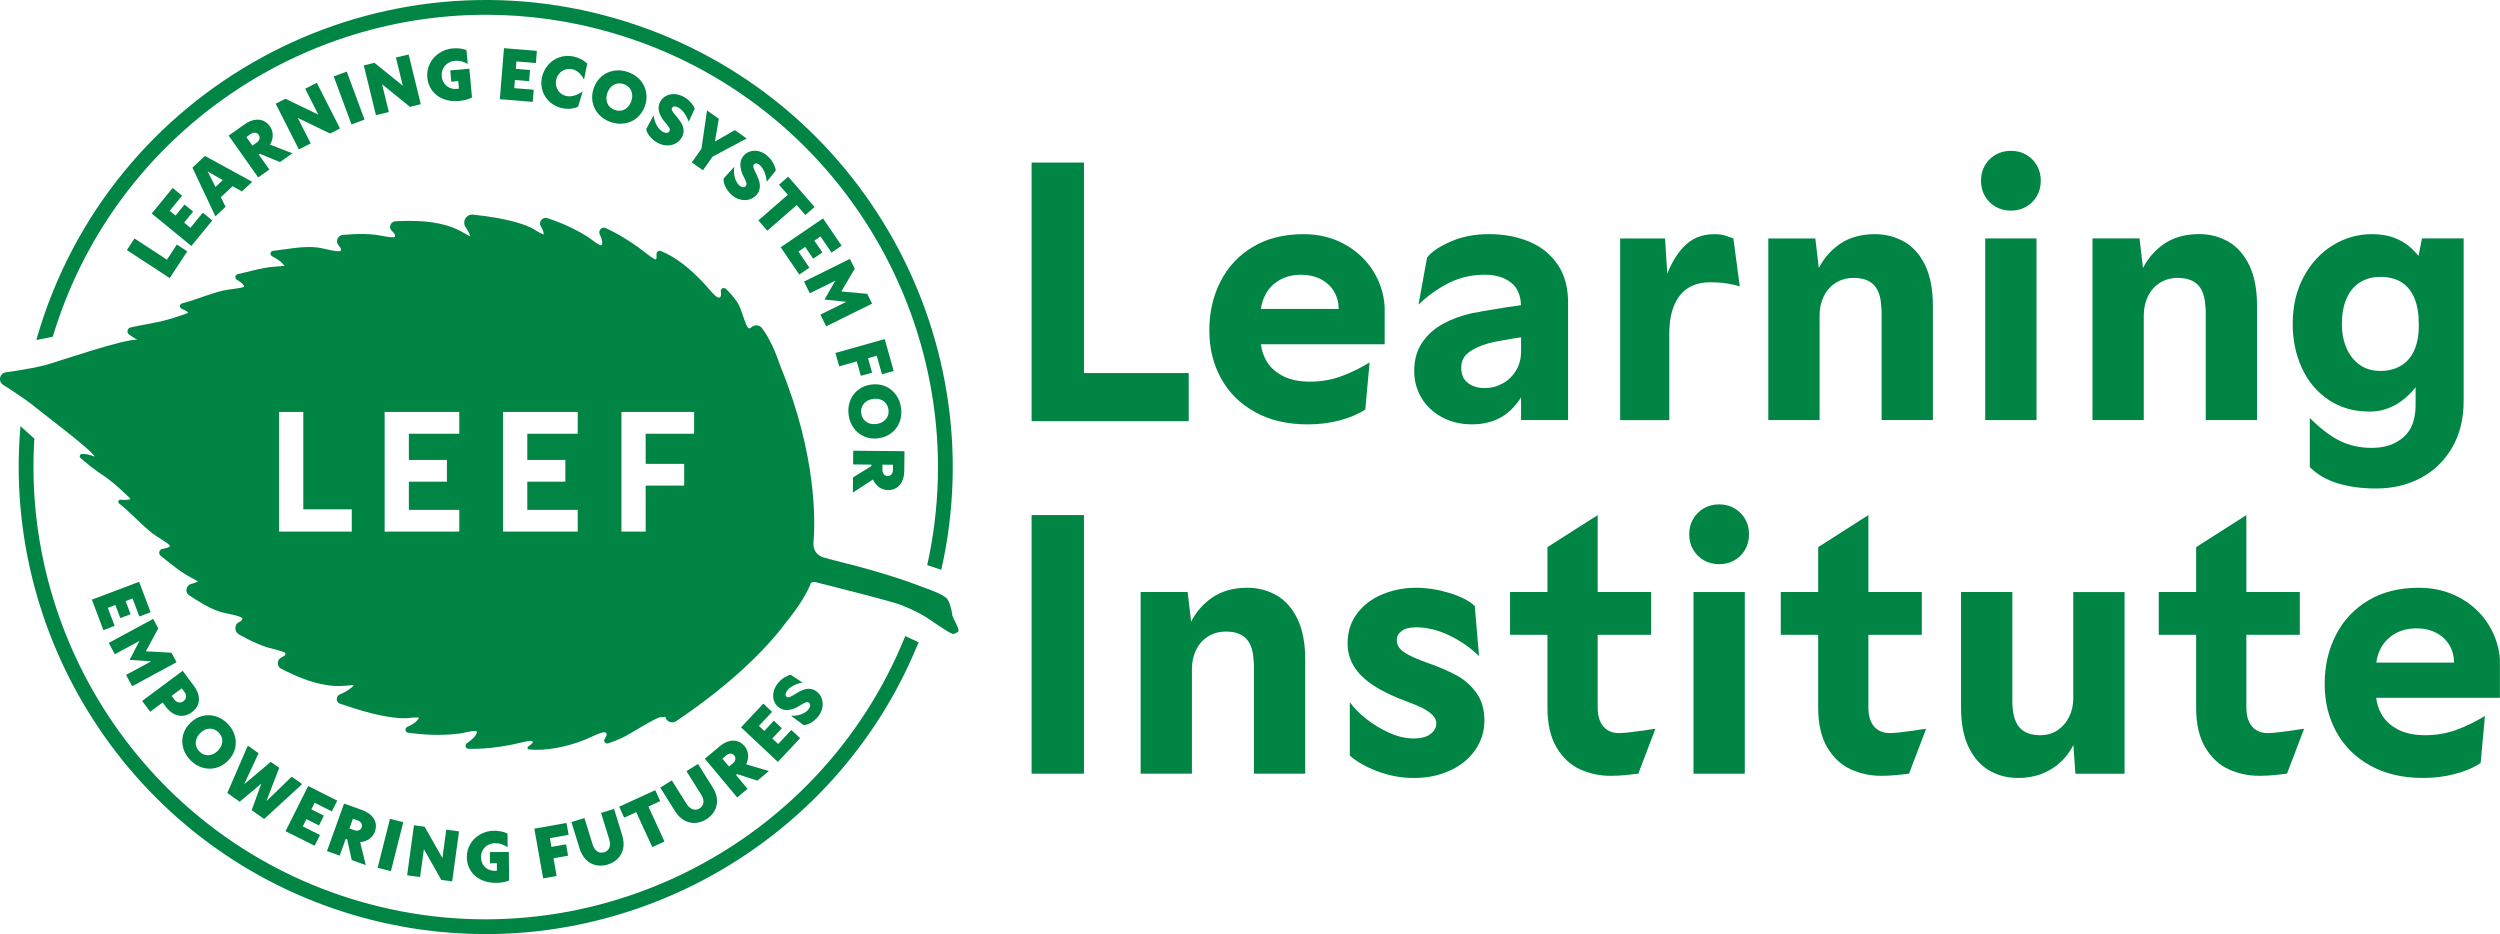 <?xml version="1.0" encoding="UTF-8"?>
<svg id="Layer_1" xmlns="http://www.w3.org/2000/svg" version="1.1" viewBox="0 0 749.59 280.08">
  <!-- Generator: Adobe Illustrator 29.0.1, SVG Export Plug-In . SVG Version: 2.1.0 Build 192)  -->
  <defs>
    <style>
      .st0 {
        fill: #018544;
      }
    </style>
  </defs>
  <polygon class="st0" points="356.42 111.86 325.01 111.86 325.01 48.74 309.31 48.74 309.31 126.28 356.42 126.28 356.42 111.86"/>
  <path class="st0" d="M410.68,108.66c-2.92,1.78-5.82,3.19-8.7,4.22-2.88,1.03-5.96,1.55-9.24,1.55s-6.13-.6-8.33-1.81c-2.21-1.21-3.83-2.78-4.86-4.7-.82-1.52-1.3-3.09-1.47-4.7h37.09v-11.22c-.22-3.84-1.37-7.44-3.47-10.79-2.1-3.34-4.97-6.01-8.6-8.01-3.63-1.99-7.73-2.99-12.29-2.99-5.84,0-10.88,1.26-15.12,3.79-4.24,2.53-7.48,5.98-9.72,10.36-2.25,4.38-3.37,9.28-3.37,14.69s1.17,10.15,3.52,14.42c2.35,4.27,5.75,7.64,10.2,10.09,4.45,2.46,9.7,3.69,15.75,3.69,3.42,0,6.66-.41,9.72-1.23,3.06-.82,5.59-1.91,7.58-3.26l1.28-14.1ZM383.65,83.98c1.85-1.07,4.02-1.6,6.52-1.6,2.2,0,4.17.44,5.87,1.34,1.71.89,3.02,2.11,3.95,3.68.93,1.57,1.39,3.31,1.39,5.23h-23.3c.18-1.53.63-2.97,1.35-4.32.96-1.82,2.37-3.26,4.22-4.33"/>
  <path class="st0" d="M456.07,119.12v6.84h14.1v-35.25c0-4.55-1.05-8.37-3.15-11.43-2.1-3.06-4.95-5.34-8.55-6.84-3.6-1.49-7.6-2.24-12.01-2.24s-8.23.76-11.64,2.29c-3.42,1.53-5.73,3.12-6.94,4.75l-2.57,14.1c2.92-2.78,6-4.96,9.24-6.57,3.24-1.6,6.78-2.4,10.63-2.4,3.2,0,5.82.78,7.85,2.35,1.92,1.48,2.91,3.76,3.01,6.79-2.64.33-6.35.91-11.28,1.76-.64.14-1.25.27-1.82.37-.57.11-1.1.2-1.6.26-3.2.72-6.11,1.78-8.71,3.21-2.6,1.42-4.68,3.31-6.25,5.66-1.57,2.35-2.35,5.16-2.35,8.44,0,2.99.73,5.7,2.19,8.12,1.46,2.42,3.51,4.34,6.14,5.76,2.63,1.42,5.62,2.14,8.97,2.14,3.56,0,6.6-.79,9.13-2.35,2.26-1.4,4.11-3.34,5.61-5.77M450.57,114.96c-1.67.93-3.47,1.39-5.39,1.39-2.07,0-3.76-.51-5.08-1.55-1.32-1.03-1.97-2.54-1.97-4.54s.75-3.45,2.24-4.59c1.49-1.14,3.52-2.06,6.09-2.78,1.07-.28,2.28-.53,3.63-.75,1.35-.21,2.78-.46,4.27-.75.64-.07,1.12-.14,1.44-.21.07-.02.18-.03.27-.05v4.32c0,2.07-.5,3.93-1.5,5.61s-2.33,2.98-4,3.9"/>
  <path class="st0" d="M516.31,84.79c1.14.11,2.32.3,3.53.59.64.14,1.24.32,1.81.53l-1.92-14.42c-.28-.14-.61-.25-.96-.32-.85-.36-1.62-.61-2.29-.75-.68-.14-1.51-.21-2.51-.21-3.85,0-7,1.37-9.45,4.11-1.89,2.1-3.42,4.69-4.61,7.74l-.67-10.57h-13.46v54.48h14.74v-25.96c0-3.48.51-6.39,1.55-8.7,1.03-2.31,2.46-4,4.27-5.07,1.82-1.07,3.93-1.6,6.35-1.6,1.28,0,2.49.05,3.63.16"/>
  <path class="st0" d="M570.89,72.45c-2.64-1.49-5.52-2.24-8.65-2.24-4.27,0-7.85,1.01-10.73,3.04-2.65,1.87-4.69,4.25-6.17,7.11l-1.04-8.87h-14.1v54.47h15.38v-31.41c0-2.06.41-3.95,1.23-5.66.82-1.71,2.01-3.06,3.58-4.06,1.56-1,3.38-1.5,5.45-1.5,2.63,0,4.63.69,5.98,2.08,1.35,1.39,2.1,3.54,2.24,6.46.07.36.11.93.11,1.71v32.36h15.38v-34.29c0-4.91-.79-8.97-2.35-12.18-1.57-3.2-3.67-5.55-6.3-7.05"/>
  <path class="st0" d="M598.34,61.98c1.35.79,2.88,1.17,4.6,1.17s3.24-.39,4.59-1.17c1.35-.78,2.42-1.85,3.2-3.2.78-1.35,1.17-2.88,1.17-4.6s-.39-3.24-1.17-4.59c-.79-1.35-1.85-2.42-3.2-3.2-1.35-.78-2.88-1.17-4.59-1.17s-3.24.39-4.6,1.17c-1.35.79-2.42,1.85-3.2,3.2-.79,1.35-1.17,2.88-1.17,4.59s.39,3.24,1.17,4.6c.79,1.35,1.85,2.42,3.2,3.2"/>
  <rect class="st0" x="595.24" y="71.49" width="15.38" height="54.47"/>
  <path class="st0" d="M653.03,83.34c2.63,0,4.63.69,5.98,2.08,1.35,1.39,2.1,3.54,2.24,6.46.07.36.11.93.11,1.71v32.36h15.38v-34.29c0-4.91-.79-8.97-2.35-12.18-1.57-3.2-3.67-5.56-6.3-7.05-2.64-1.49-5.52-2.24-8.65-2.24-4.27,0-7.85,1.01-10.73,3.04-2.65,1.87-4.69,4.25-6.17,7.11l-1.04-8.87h-14.1v54.48h15.38v-31.41c0-2.06.41-3.95,1.23-5.66.82-1.71,2.01-3.06,3.58-4.06,1.57-1,3.38-1.5,5.45-1.5"/>
  <path class="st0" d="M720.64,131.09c-2.42,2.14-5.59,3.2-9.5,3.2-3.49,0-6.66-.69-9.5-2.08-2.85-1.38-5.88-3.68-9.08-6.89v14.74c2.21,2.2,5,3.83,8.38,4.86,3.38,1.03,7.21,1.55,11.48,1.55,4.98,0,9.45-1.05,13.4-3.15,3.95-2.1,7.08-5.12,9.4-9.08,2.31-3.95,3.47-8.63,3.47-14.04v-48.71h-12.5l-1.02,5.24c-.79-.91-1.55-1.73-2.29-2.41-1.35-1.25-2.99-2.25-4.91-2.99-1.92-.75-4.2-1.12-6.83-1.12-4.13,0-8.01,1.1-11.64,3.31-3.63,2.21-6.55,5.36-8.76,9.46-2.21,4.09-3.31,8.81-3.31,14.15,0,4.77.91,9.15,2.72,13.14,1.82,3.99,4.47,7.18,7.96,9.56,3.49,2.39,7.62,3.58,12.39,3.58,3.42,0,6.57-1.03,9.45-3.1,1.69-1.21,3.11-2.62,4.33-4.2v5.38c0,4.27-1.21,7.48-3.63,9.61M719.85,109.67c-1.75,1.03-3.79,1.55-6.14,1.55s-4.38-.59-6.09-1.76c-1.71-1.17-3.05-2.83-4-4.97-.96-2.14-1.44-4.59-1.44-7.37,0-2.92.46-5.45,1.39-7.58.93-2.14,2.26-3.76,4-4.86,1.75-1.1,3.79-1.66,6.14-1.66,2.56,0,4.7.55,6.41,1.66,1.71,1.1,2.99,2.71,3.84,4.81.86,2.1,1.28,4.65,1.28,7.64v.64c0,2.85-.47,5.29-1.39,7.32-.93,2.03-2.26,3.56-4,4.59"/>
  <rect class="st0" x="309.31" y="154.44" width="15.7" height="77.54"/>
  <path class="st0" d="M382.69,178.47c-2.64-1.5-5.52-2.24-8.65-2.24-4.27,0-7.85,1.02-10.73,3.04-2.65,1.87-4.69,4.25-6.17,7.11l-1.04-8.87h-14.1v54.47h15.38v-31.4c0-2.06.41-3.95,1.23-5.66.82-1.71,2.01-3.06,3.58-4.06,1.56-1,3.38-1.49,5.45-1.49,2.63,0,4.63.69,5.98,2.08,1.35,1.38,2.1,3.54,2.24,6.46.07.36.11.93.11,1.71v32.36h15.38v-34.29c0-4.91-.79-8.97-2.35-12.18-1.57-3.2-3.67-5.55-6.3-7.05"/>
  <path class="st0" d="M436.63,202.45c-2.42-1.31-5.38-2.58-8.86-3.79-1-.36-1.93-.71-2.78-1.07-.86-.36-1.64-.71-2.35-1.07-1.49-.78-2.51-1.53-3.04-2.24-.54-.71-.8-1.49-.8-2.35,0-1.07.48-1.98,1.44-2.72.96-.75,2.4-1.12,4.32-1.12,3.35,0,6.73.83,10.15,2.51,3.42,1.67,6.34,3.72,8.76,6.14l-1.28-15.06c-1.71-1.56-4.25-2.86-7.64-3.9-3.38-1.03-6.71-1.55-9.99-1.55-3.56,0-6.92.66-10.09,1.98-3.17,1.32-5.7,3.24-7.58,5.77-1.89,2.53-2.83,5.5-2.83,8.92,0,2.5.62,4.77,1.87,6.84,1.24,2.07,3.2,3.99,5.88,5.77,2.67,1.78,6.18,3.45,10.52,5.02.71.29,1.39.55,2.03.8.64.25,1.24.52,1.82.8,1.57.79,2.7,1.57,3.42,2.35.71.78,1.07,1.6,1.07,2.46,0,1.21-.59,2.26-1.76,3.15-1.17.89-2.83,1.33-4.97,1.33-2.42,0-4.9-.57-7.42-1.71-2.53-1.14-4.84-2.55-6.94-4.22-2.1-1.67-3.72-3.33-4.86-4.97v16.02c2.06,1.85,4.86,3.44,8.38,4.75,3.52,1.32,7.14,1.98,10.84,1.98,3.99,0,7.6-.75,10.84-2.24,3.24-1.49,5.77-3.56,7.58-6.2,1.82-2.63,2.72-5.59,2.72-8.86s-.8-6.01-2.4-8.23c-1.6-2.2-3.61-3.97-6.03-5.29"/>
  <path class="st0" d="M485.45,219.81c-1.28,0-2.4-.28-3.37-.85-.96-.57-1.71-1.43-2.24-2.57-.53-1.14-.8-2.56-.8-4.27v-21.79h16.02v-12.82h-16.02v-23.07l-15.06,9.61v13.46h-11.21v12.82h11.21v21.79c0,4.98.93,9.01,2.78,12.07,1.85,3.06,4.2,5.23,7.05,6.51,2.85,1.28,5.88,1.92,9.08,1.92,1.49,0,2.95-.07,4.38-.21,1.43-.14,2.74-.28,3.95-.43l5.13-13.46c-1.21.14-2.42.32-3.63.53-3.49.5-5.91.75-7.26.75"/>
  <path class="st0" d="M520.05,152.41c-1.35-.79-2.88-1.18-4.59-1.18s-3.24.39-4.6,1.18c-1.35.78-2.42,1.85-3.2,3.2-.79,1.35-1.17,2.88-1.17,4.59s.39,3.24,1.17,4.59c.79,1.35,1.85,2.42,3.2,3.2,1.35.78,2.88,1.17,4.6,1.17s3.24-.39,4.59-1.17c1.35-.78,2.42-1.85,3.2-3.2.78-1.35,1.17-2.88,1.17-4.59s-.39-3.24-1.17-4.59c-.79-1.35-1.85-2.42-3.2-3.2"/>
  <rect class="st0" x="507.77" y="177.51" width="15.38" height="54.47"/>
  <path class="st0" d="M566.62,219.81c-1.28,0-2.4-.28-3.37-.85-.96-.57-1.71-1.43-2.24-2.57-.53-1.14-.8-2.56-.8-4.27v-21.79h16.02v-12.82h-16.02v-23.07l-15.06,9.61v13.46h-11.21v12.82h11.21v21.79c0,4.98.93,9.01,2.78,12.07,1.85,3.06,4.2,5.23,7.05,6.51,2.85,1.28,5.88,1.92,9.08,1.92,1.49,0,2.95-.07,4.38-.21,1.43-.14,2.74-.28,3.95-.43l5.13-13.46c-1.21.14-2.42.32-3.63.53-3.49.5-5.91.75-7.26.75"/>
  <path class="st0" d="M621.63,209.55c0,1.92-.41,3.72-1.23,5.39-.82,1.68-1.98,3.01-3.47,4.01-1.49,1-3.24,1.49-5.23,1.49-2.85,0-4.95-.82-6.3-2.46-1.35-1.64-2.03-4.24-2.03-7.79v-32.69h-15.38v34.61c0,4.91.79,8.94,2.35,12.07,1.57,3.13,3.63,5.43,6.2,6.89,2.57,1.46,5.37,2.19,8.44,2.19s5.79-.55,8.17-1.65c2.39-1.1,4.38-2.58,5.98-4.43.99-1.14,1.81-2.43,2.54-3.79l.61,8.6h14.74v-54.47h-15.38v32.04Z"/>
  <path class="st0" d="M679.95,219.81c-1.28,0-2.4-.28-3.37-.85-.96-.57-1.71-1.43-2.24-2.57-.53-1.14-.8-2.56-.8-4.27v-21.79h16.02v-12.82h-16.02v-23.07l-15.06,9.61v13.46h-11.21v12.82h11.21v21.79c0,4.98.93,9.01,2.78,12.07,1.85,3.06,4.2,5.23,7.05,6.51,2.85,1.28,5.88,1.92,9.08,1.92,1.49,0,2.95-.07,4.38-.21,1.43-.14,2.74-.28,3.95-.43l5.13-13.46c-1.21.14-2.42.32-3.63.53-3.49.5-5.91.75-7.26.75"/>
  <path class="st0" d="M749.59,198.02c-.22-3.85-1.37-7.44-3.47-10.79-2.1-3.35-4.97-6.02-8.6-8.01-3.63-1.99-7.73-2.99-12.29-2.99-5.84,0-10.88,1.26-15.12,3.79-4.24,2.53-7.48,5.98-9.72,10.36-2.25,4.38-3.37,9.28-3.37,14.69s1.17,10.15,3.52,14.42c2.35,4.27,5.75,7.64,10.2,10.09,4.45,2.46,9.7,3.68,15.75,3.68,3.42,0,6.66-.41,9.72-1.23,3.06-.82,5.59-1.9,7.58-3.26l1.28-14.1c-2.92,1.78-5.82,3.19-8.7,4.22-2.88,1.03-5.96,1.55-9.24,1.55s-6.13-.6-8.33-1.81c-2.21-1.21-3.83-2.78-4.86-4.7-.82-1.52-1.3-3.09-1.47-4.7h37.09v-11.21ZM718.08,190.01c1.85-1.07,4.02-1.6,6.52-1.6,2.2,0,4.17.45,5.87,1.34,1.71.89,3.02,2.12,3.95,3.69.93,1.57,1.39,3.31,1.39,5.23h-23.3c.18-1.53.63-2.97,1.35-4.33.96-1.81,2.37-3.26,4.22-4.32"/>
  <path class="st0" d="M145.7,4.43c12.56,0,25.34,1.76,37.99,5.46,68.88,20.14,109.7,90.47,94.32,159.55l4.22,1.41c16.17-71.48-26.01-144.37-97.3-165.21C110.82-16.03,32.91,26.64,11.24,100.75c-.12.4-.22.8-.33,1.2l4.91-.98C33.43,42.44,87.35,4.43,145.7,4.43"/>
  <path class="st0" d="M107.59,270.19C45.66,252.08,6.41,193.4,10.3,131.53l-4.16-3.76C.4,192.93,41.23,255.4,106.35,274.44c13.07,3.82,26.25,5.64,39.23,5.64,56.1,0,108.24-34.04,129.84-87.51l-4-1.85c-25.69,63.88-96.39,99.18-163.82,79.47"/>
  <polygon class="st0" points="40.32 71.5 38.04 74.99 50.9 83.38 56.14 75.36 53.03 73.32 50.06 77.86 40.32 71.5"/>
  <polygon class="st0" points="63.65 66.09 60.82 63.77 57.1 68.3 55.21 66.75 57.91 63.44 55.33 61.33 52.62 64.63 50.88 63.21 54.6 58.68 51.77 56.36 45.49 64.02 57.38 73.75 63.65 66.09"/>
  <path class="st0" d="M72.55,57.39l3.07-2.88-14.17-7.76-3.75,3.52,6.89,14.59,3.04-2.85-1.41-2.88,3.51-3.3,2.81,1.56ZM64.61,56.06l-2.35-4.65,4.53,2.6-2.18,2.05Z"/>
  <path class="st0" d="M83.95,48.59l3.72-2.62-6.75-2.62c.06-.1.16-.19.21-.3.47-.88.68-1.79.64-2.71-.04-.93-.33-1.76-.85-2.5-.49-.69-1.1-1.22-1.85-1.58-.75-.36-1.62-.47-2.62-.33-1,.14-2.06.61-3.19,1.41l-4.7,3.32,8.86,12.55,3.35-2.37-3.16-4.47.36-.25,5.98,2.48ZM77.64,42.02c-.14.28-.36.51-.65.72l-1.3.92-1.82-2.57,1.3-.92c.3-.21.59-.34.89-.38.3-.04.58-.02.84.09.26.11.49.29.68.56.16.23.25.49.26.77,0,.28-.06.55-.2.83"/>
  <polygon class="st0" points="101.95 38.52 94.99 24.83 91.51 26.6 95.45 34.37 85.58 29.61 82.66 31.1 89.61 44.79 93.16 42.99 89.28 35.36 98.97 40.04 101.95 38.52"/>
  <rect class="st0" x="102.6" y="21.71" width="4.17" height="15.35" transform="translate(-3.69 38.22) rotate(-20.34)"/>
  <polygon class="st0" points="126.16 31.24 122.52 16.33 118.71 17.25 120.78 25.71 112.26 18.83 109.08 19.61 112.72 34.53 116.59 33.58 114.56 25.27 122.92 32.04 126.16 31.24"/>
  <path class="st0" d="M134.27,18.97c.62-.42,1.32-.66,2.11-.74.66-.06,1.31,0,1.96.15.65.16,1.29.42,1.9.79l-.38-4.15c-.54-.23-1.19-.39-1.94-.48-.75-.09-1.48-.1-2.19-.03-1.52.14-2.88.62-4.09,1.44-1.21.82-2.14,1.87-2.77,3.16-.63,1.28-.88,2.66-.75,4.14.13,1.48.62,2.78,1.45,3.9.83,1.13,1.95,1.97,3.36,2.53,1.4.56,2.99.75,4.76.59.73-.07,1.45-.19,2.15-.39.7-.19,1.26-.41,1.68-.66l-.79-8.63-5.73.52.31,3.39,2.09-.19.21,2.25c-.16.04-.33.07-.57.09-.82.08-1.56-.04-2.23-.33-.67-.3-1.21-.75-1.63-1.35-.42-.6-.66-1.29-.73-2.06-.08-.84.05-1.6.39-2.29s.81-1.23,1.43-1.65"/>
  <polygon class="st0" points="160.68 18.89 160.98 15.25 151.11 14.45 149.87 29.75 159.74 30.55 160.03 26.9 154.19 26.43 154.39 23.99 158.65 24.33 158.92 21 154.66 20.65 154.84 18.42 160.68 18.89"/>
  <path class="st0" d="M167.7,22.03c.48-.54,1.06-.92,1.73-1.15.67-.23,1.37-.28,2.09-.13.76.15,1.44.5,2.04,1.03.59.54,1.11,1.23,1.55,2.08l.96-4.81c-.57-.54-1.22-1-1.95-1.36-.73-.36-1.47-.61-2.22-.76-1.51-.3-2.93-.21-4.28.28-1.34.49-2.46,1.28-3.37,2.37-.91,1.09-1.5,2.34-1.79,3.75-.29,1.47-.19,2.85.29,4.14.48,1.3,1.24,2.38,2.29,3.26,1.05.88,2.23,1.45,3.56,1.71.89.18,1.73.22,2.55.14.81-.08,1.55-.29,2.2-.61l1.37-4.6c-.79.59-1.61,1.01-2.45,1.27-.84.25-1.65.31-2.43.15-.72-.14-1.34-.45-1.85-.92-.52-.47-.89-1.05-1.12-1.73-.23-.69-.27-1.4-.12-2.15.15-.76.47-1.41.95-1.95"/>
  <path class="st0" d="M191.95,24c-.94-1.06-2.12-1.84-3.55-2.36-1.44-.52-2.85-.67-4.25-.45-1.4.21-2.63.77-3.7,1.66-1.07.9-1.87,2.06-2.39,3.49-.52,1.43-.65,2.83-.39,4.21.25,1.37.85,2.59,1.78,3.65.94,1.06,2.12,1.85,3.56,2.36,1.43.52,2.85.67,4.24.45,1.4-.22,2.63-.77,3.71-1.66,1.07-.89,1.87-2.06,2.38-3.49.52-1.43.65-2.83.39-4.21-.25-1.38-.85-2.59-1.78-3.65M189.26,30.38c-.28.77-.68,1.39-1.19,1.87-.52.47-1.1.77-1.74.9-.64.12-1.32.06-2.02-.19-.7-.25-1.26-.64-1.68-1.14-.42-.51-.67-1.11-.77-1.81-.09-.69,0-1.42.27-2.19.28-.77.68-1.39,1.19-1.86.52-.47,1.1-.77,1.74-.9.64-.13,1.32-.06,2.02.19.7.26,1.26.64,1.68,1.15.42.51.67,1.11.77,1.8.09.69,0,1.42-.27,2.19"/>
  <path class="st0" d="M201.94,31.99c.18-.07.39-.09.63-.05.24.04.5.14.77.28.65.34,1.25.89,1.81,1.65.56.75,1,1.63,1.35,2.63l1.8-3.91c-.16-.52-.54-1.13-1.15-1.84-.61-.71-1.35-1.3-2.22-1.76-.93-.5-1.86-.76-2.79-.78-.92-.02-1.75.17-2.49.58-.74.4-1.3.98-1.7,1.73-.32.6-.48,1.21-.48,1.84,0,.63.12,1.24.37,1.84.25.6.57,1.17.96,1.73.13.2.41.53.83,1,.5.59.85,1.06,1.04,1.41.2.35.21.68.05.99-.11.21-.27.36-.47.44-.2.08-.43.09-.69.05-.26-.04-.52-.13-.78-.27-.51-.27-.96-.67-1.37-1.19-.4-.52-.73-1.11-.97-1.78-.25-.66-.4-1.35-.45-2.05l-2.23,4.18c.03.4.19.86.5,1.38.3.52.71,1.03,1.23,1.52.51.49,1.07.89,1.69,1.22.96.51,1.92.77,2.89.77.98,0,1.85-.22,2.62-.66.77-.44,1.36-1.05,1.78-1.82.36-.67.52-1.35.49-2.02-.03-.67-.21-1.32-.53-1.94-.32-.62-.74-1.23-1.27-1.83-.2-.25-.35-.44-.45-.57-.1-.12-.26-.31-.47-.54-.38-.48-.63-.85-.75-1.12-.11-.27-.1-.53.03-.77.09-.16.22-.28.4-.35"/>
  <polygon class="st0" points="213.66 46.96 223.87 41.52 220.33 39.01 214.36 42.43 215.53 35.62 211.99 33.12 210.32 44.61 207.43 48.7 210.77 51.06 213.66 46.96"/>
  <path class="st0" d="M217.96,56.77c.38.6.82,1.14,1.34,1.6.8.73,1.67,1.22,2.62,1.45.94.24,1.85.24,2.7,0,.86-.24,1.58-.68,2.17-1.33.51-.56.83-1.17.96-1.83.14-.66.12-1.33-.03-2.01-.16-.68-.42-1.37-.78-2.08-.13-.29-.23-.51-.3-.66-.06-.15-.17-.36-.31-.65-.26-.55-.41-.98-.45-1.26-.05-.29.03-.54.22-.75.12-.13.28-.22.48-.24.19-.02.4.02.62.11.23.1.45.25.68.46.54.49.99,1.17,1.35,2.04.36.87.58,1.83.67,2.88l2.7-3.35c-.02-.54-.25-1.22-.67-2.06-.42-.84-1-1.59-1.73-2.26-.78-.71-1.62-1.19-2.51-1.44-.89-.25-1.74-.26-2.56-.05-.82.22-1.51.63-2.08,1.26-.45.5-.76,1.05-.92,1.66-.16.61-.19,1.24-.09,1.88.09.64.26,1.28.5,1.91.08.23.27.62.57,1.17.34.69.56,1.23.67,1.62s.04.72-.2.98c-.16.18-.35.28-.57.3-.21.03-.44-.01-.68-.12-.24-.1-.47-.26-.69-.45-.43-.39-.77-.89-1.03-1.48-.26-.6-.44-1.26-.51-1.96-.07-.7-.05-1.4.06-2.1l-3.19,3.51c-.07.39-.02.88.14,1.46.17.58.44,1.17.82,1.77"/>
  <polygon class="st0" points="238.89 61.49 241.48 64.47 244.24 62.07 236.33 52.97 233.57 55.38 236.21 58.41 227.38 66.09 230.06 69.17 238.89 61.49"/>
  <polygon class="st0" points="242.69 80.26 239.39 75.42 241.41 74.04 243.82 77.56 246.58 75.68 244.17 72.15 246.02 70.89 249.32 75.73 252.35 73.67 246.77 65.49 234.08 74.14 239.66 82.32 242.69 80.26"/>
  <polygon class="st0" points="247.72 97.85 261.48 91.04 260.03 88.1 252.27 87.39 256.29 80.56 254.83 77.62 241.07 84.43 242.81 87.94 250.44 84.16 247.23 89.81 253.76 90.5 245.98 94.34 247.72 97.85"/>
  <polygon class="st0" points="256.89 108.35 258.11 112.69 261.49 111.74 260.27 107.4 262.88 106.67 264.44 112.23 267.96 111.23 265.27 101.67 250.49 105.83 251.62 109.84 256.89 108.35"/>
  <path class="st0" d="M256.05,128.44c.84,1.13,1.91,1.97,3.2,2.49,1.29.53,2.69.69,4.2.47,1.51-.21,2.81-.75,3.9-1.62,1.1-.87,1.89-1.96,2.39-3.29.49-1.32.64-2.74.42-4.25-.21-1.51-.74-2.83-1.59-3.96-.84-1.13-1.91-1.97-3.2-2.5-1.29-.53-2.69-.69-4.2-.47-1.51.21-2.81.75-3.9,1.62-1.09.87-1.89,1.96-2.39,3.29-.5,1.32-.64,2.74-.42,4.25.21,1.51.74,2.83,1.59,3.96M258.48,121.92c.26-.61.67-1.11,1.24-1.52.57-.41,1.26-.67,2.06-.79.81-.11,1.55-.05,2.21.18.66.23,1.2.61,1.61,1.11.41.51.67,1.14.78,1.88.11.74.03,1.41-.23,2.02-.26.61-.67,1.11-1.24,1.52-.57.41-1.26.67-2.07.79-.81.12-1.55.05-2.21-.18-.66-.23-1.2-.61-1.61-1.12-.41-.51-.67-1.14-.78-1.88-.1-.74-.03-1.41.23-2.02"/>
  <path class="st0" d="M261.91,144.07c.44.89,1.06,1.59,1.83,2.1.78.51,1.62.77,2.52.78.85,0,1.63-.19,2.36-.58.73-.4,1.33-1.04,1.8-1.93.47-.89.7-2.03.72-3.41l.05-5.75-15.36-.14-.04,4.11,5.48.05v.44s-5.51,3.41-5.51,3.41l-.04,4.54,6.05-3.93c.05.11.09.23.14.33M264.6,139.32l3.15.03-.02,1.59c0,.37-.07.68-.21.95-.14.26-.32.48-.57.63-.24.15-.52.23-.85.23-.28,0-.54-.08-.77-.24-.23-.16-.41-.37-.55-.65-.14-.28-.21-.59-.2-.94l.02-1.59Z"/>
  <polygon class="st0" points="27.55 179.8 31 188.93 34.37 187.65 32.33 182.25 34.59 181.4 36.08 185.33 39.16 184.17 37.67 180.23 39.74 179.44 41.79 184.85 45.16 183.57 41.71 174.44 27.55 179.8"/>
  <polygon class="st0" points="45.92 185.57 32.6 192.77 34.44 196.16 41.82 192.17 38.86 197.85 45.32 198.29 37.79 202.36 39.63 205.76 52.94 198.55 51.41 195.71 43.74 195.28 47.46 188.41 45.92 185.57"/>
  <path class="st0" d="M58.04,205.53l-3.27-4.4-12.15,9.04,2.42,3.24,3.73-2.78.93,1.25c.76,1.03,1.6,1.76,2.5,2.22.91.45,1.82.62,2.74.51.92-.11,1.78-.47,2.61-1.08.78-.58,1.36-1.27,1.73-2.07.37-.79.47-1.7.3-2.71-.18-1.02-.69-2.09-1.53-3.23M55.65,209.46c-.12.31-.34.58-.64.8-.31.23-.64.36-.97.38-.33.02-.64-.04-.93-.17-.3-.14-.54-.35-.75-.62l-.89-1.21,3.03-2.25.89,1.21c.22.29.34.6.39.92.04.32,0,.64-.12.95"/>
  <path class="st0" d="M68.22,216.95c-1.06-1.06-2.25-1.8-3.59-2.19-1.34-.4-2.67-.43-4-.08-1.34.34-2.53,1.04-3.6,2.1-1.07,1.06-1.78,2.25-2.13,3.58-.35,1.33-.33,2.67.05,4,.39,1.34,1.11,2.54,2.17,3.61,1.06,1.07,2.25,1.8,3.59,2.19,1.33.4,2.67.43,4,.08,1.33-.34,2.53-1.04,3.6-2.1,1.07-1.06,1.78-2.25,2.13-3.58.36-1.33.34-2.67-.05-4-.39-1.34-1.11-2.54-2.17-3.61M66.47,223.27c-.21.66-.6,1.27-1.17,1.84-.57.57-1.19.96-1.85,1.16-.66.2-1.3.23-1.93.07-.63-.16-1.21-.5-1.72-1.03-.52-.52-.86-1.1-1.01-1.73-.16-.63-.13-1.27.08-1.93.21-.66.6-1.27,1.17-1.84.57-.57,1.19-.95,1.85-1.16.66-.2,1.31-.23,1.93-.06.63.16,1.21.5,1.72,1.02.52.52.86,1.1,1.01,1.73.16.63.13,1.28-.08,1.93"/>
  <polygon class="st0" points="74.3 223.56 68.16 237.77 71.86 240.38 78.36 234.96 75.46 242.92 79.2 245.57 90.6 235.09 87.46 232.87 79.87 240.23 83.72 230.22 81.18 228.43 73.19 235.17 77.53 225.85 74.3 223.56"/>
  <polygon class="st0" points="85.61 249.22 94.33 253.59 95.95 250.37 90.79 247.78 91.87 245.61 95.64 247.51 97.11 244.56 93.35 242.67 94.34 240.7 99.5 243.29 101.12 240.06 92.4 235.68 85.61 249.22"/>
  <path class="st0" d="M110.88,251.43c.73-.56,1.24-1.26,1.54-2.1.28-.79.36-1.58.23-2.39-.13-.81-.54-1.57-1.21-2.3-.68-.72-1.66-1.32-2.94-1.78l-5.34-1.92-5.12,14.25,3.81,1.37,1.83-5.08.4.15,1.38,6.24,4.22,1.52-1.7-6.91c.12,0,.23,0,.35-.02.97-.12,1.82-.46,2.55-1.02M107.98,248.75c-.22.16-.48.26-.79.3s-.62,0-.94-.12l-1.47-.53,1.05-2.92,1.47.53c.34.12.61.29.82.51.2.21.34.46.4.73.07.27.04.56-.07.86-.09.26-.25.47-.47.64"/>
  <rect class="st0" x="109.5" y="251.33" width="15.14" height="4.11" transform="translate(-157.23 305.03) rotate(-75.87)"/>
  <polygon class="st0" points="132.32 263.84 135.58 264.28 137.63 249.28 133.81 248.76 132.65 257.27 127.32 247.88 124.12 247.44 122.07 262.44 125.95 262.97 127.1 254.61 132.32 263.84"/>
  <path class="st0" d="M146.34,253.36c.65-.36,1.36-.54,2.14-.55.65,0,1.29.1,1.92.31.63.21,1.23.52,1.8.93l-.03-4.11c-.52-.28-1.14-.49-1.86-.63-.72-.15-1.44-.22-2.15-.22-1.5.01-2.88.37-4.14,1.07-1.26.71-2.25,1.66-2.98,2.87-.72,1.21-1.08,2.54-1.07,4,.01,1.46.38,2.78,1.1,3.95.72,1.17,1.76,2.1,3.09,2.76,1.34.66,2.88.99,4.63.98.72,0,1.44-.07,2.15-.21.71-.13,1.28-.3,1.7-.51l-.07-8.55-5.67.04.02,3.36,2.06-.02.02,2.23c-.16.03-.33.05-.57.05-.8,0-1.52-.17-2.16-.51-.64-.35-1.14-.84-1.49-1.46s-.54-1.31-.55-2.08c0-.83.18-1.57.57-2.22.38-.64.9-1.14,1.54-1.5"/>
  <polygon class="st0" points="169.86 246.75 160.21 248.46 162.86 263.37 166.9 262.65 165.96 257.34 170.33 256.56 169.73 253.15 165.35 253.93 164.89 251.3 170.49 250.31 169.86 246.75"/>
  <path class="st0" d="M181.12,255.54c-.45.14-.9.15-1.35.04-.45-.12-.86-.37-1.22-.77-.37-.4-.65-.94-.87-1.63l-2.45-7.91-3.9,1.21,2.45,7.91c.44,1.41,1.08,2.54,1.94,3.39.86.86,1.86,1.4,3,1.64,1.14.24,2.32.17,3.54-.21,1.22-.38,2.23-.99,3.04-1.82.8-.84,1.32-1.85,1.56-3.05.23-1.19.13-2.49-.3-3.9l-2.44-7.91-3.9,1.21,2.45,7.91c.21.68.28,1.28.21,1.81-.07.53-.26.98-.56,1.33-.3.36-.7.61-1.17.76"/>
  <polygon class="st0" points="196.46 236.92 185.65 241.88 187.16 245.16 190.76 243.51 195.57 253.99 199.23 252.31 194.42 241.83 197.96 240.2 196.46 236.92"/>
  <path class="st0" d="M209.77,242.39c-.4.25-.83.38-1.3.38-.46,0-.93-.14-1.38-.43-.45-.29-.87-.74-1.26-1.35l-4.4-7.01-3.46,2.17,4.4,7.01c.78,1.25,1.7,2.17,2.75,2.78,1.05.6,2.16.88,3.32.81,1.16-.06,2.28-.44,3.36-1.12,1.08-.68,1.91-1.52,2.46-2.54.56-1.01.8-2.13.72-3.34-.08-1.21-.51-2.44-1.3-3.69l-4.4-7.01-3.46,2.17,4.4,7.01c.38.6.6,1.17.67,1.7.07.53,0,1.01-.2,1.43-.2.42-.51.77-.94,1.03"/>
  <path class="st0" d="M218.71,222.21c-.97.22-1.98.76-3.02,1.64l-4.35,3.64,9.7,11.62,3.1-2.59-3.46-4.15.33-.27,6.08,1.96,3.44-2.87-6.82-2.03c.05-.11.12-.21.16-.32.39-.9.52-1.81.41-2.72-.12-.91-.46-1.7-1.03-2.39-.54-.64-1.18-1.11-1.95-1.41-.76-.3-1.63-.33-2.59-.11M220.36,228.09c-.12.28-.31.53-.58.75l-1.2,1-1.99-2.38,1.2-1c.28-.23.56-.38.85-.45.29-.07.57-.06.83.02.27.09.51.25.71.49.18.22.28.46.31.73.03.28-.02.55-.13.83"/>
  <polygon class="st0" points="228.87 210.97 222.19 218.08 233.23 228.45 239.91 221.33 237.28 218.86 233.32 223.07 231.56 221.42 234.44 218.35 232.04 216.09 229.16 219.16 227.55 217.65 231.5 213.44 228.87 210.97"/>
  <path class="st0" d="M235.99,207.1c.43-.58,1.06-1.09,1.87-1.52.82-.43,1.73-.74,2.76-.93l-3.55-2.33c-.52.08-1.18.37-1.96.86-.78.49-1.46,1.13-2.04,1.91-.62.84-1.01,1.7-1.17,2.6-.16.9-.09,1.74.2,2.51.29.78.77,1.41,1.44,1.91.54.4,1.11.64,1.73.74s1.23.06,1.85-.09c.62-.16,1.23-.38,1.83-.68.21-.1.58-.33,1.09-.67.65-.4,1.16-.67,1.53-.81.37-.14.7-.11.97.1.19.14.31.31.35.52s.03.44-.05.68c-.08.25-.2.48-.38.72-.34.46-.79.84-1.35,1.16-.57.32-1.19.54-1.87.68-.68.14-1.38.19-2.07.14l3.75,2.79c.39.03.86-.06,1.42-.28.56-.22,1.11-.54,1.66-.97.55-.43,1.03-.92,1.44-1.46.64-.86,1.03-1.76,1.17-2.71.14-.95.06-1.83-.26-2.65-.32-.82-.82-1.48-1.52-2-.6-.45-1.23-.7-1.89-.77-.66-.07-1.31.01-1.96.23-.65.22-1.31.54-1.97.97-.27.16-.48.28-.62.36-.14.08-.34.2-.6.37-.52.31-.92.49-1.2.57-.28.07-.53.02-.75-.14-.15-.11-.24-.26-.28-.44-.04-.19-.02-.4.05-.62.08-.23.2-.47.39-.72"/>
  <path class="st0" d="M285.51,184.24c-.11-1.19-.88-4.27-1.79-4.97-1.82-1.42-4.22-2.15-6.33-2.98-9.02-3.49-18.2-6.05-27.53-8.35-.8-.2-1.88-.48-3.03-.82-1.68-.49-2.87-1.98-2.92-3.71,0-.15,0-.29-.01-.42.55-6.3,1.09-26.32-9.82-52.96-1.45-4.34-3.24-8.45-5.56-11.59-.82-1.11-2.36-1.18-3.35-.21l-.06.06c-.18.17-.3.13-.54.16-1.1-.43-2.04-5.61-3.48-7.79-.86-1.3-2.23-2.92-3.45-4.05-.64-.59-1.67-.05-1.51.79.1.51.12,1-.02,1.38-.12.33-.19.34-.52.47-.56-.12-.75-.25-1.17-.63-1.41-1.31-2.57-2.89-3.91-4.26-3.45-3.55-7.58-7.19-12.35-9.09-.54-.22-1.18.1-1.29.67-.1.54.04.89-.04,1.48-.02.15-.04.11-.11.24-.25.11-.14.2-.44.05-1.09-.54-3.46-2.51-4.57-3.32-3.12-2.26-6.47-4.34-10.02-5.98-1.21-.56-2.45.7-1.86,1.89.54,1.1.9,2.19.68,3.02l-.27.25c-1.38-.39-2.99-1.93-4.23-2.7-1.36-.85-2.78-1.62-4.22-2.34-2.5-1.26-5.04-2.25-7.64-3.12-1.46-.49-2.81,1.14-1.99,2.44.5.8.84,1.62.9,2.43-1.2-.27-2.72-1.47-3.87-2.03-.98-.47-2.04-.86-3.08-1.19-4.65-1.48-9.45-2.18-14.24-2.7-2.1-.23-3.43,2.12-2.21,3.84.6.86,1.07,1.73,1.31,2.57l-.15.04c-1.68-.94-3.22-1.88-5.05-2.58-5.32-2.04-11.42-2.18-17.18-1.89-1.5.08-2.2,1.94-1.07,2.92.38.33.68.68.84,1.04.16.34.08.47-.05.78-.77.33-4.63-.57-5.75-.7-1.12-.13-2.27-.18-3.39-.21-2.12-.05-4.23.1-6.33.25-1.63.11-2.38,2.07-1.25,3.24.37.39.62.76.65,1.09.01.16-.03.3-.07.44-.95.54-5.47-.82-6.87-.98-4.47-.52-9,.49-13.45,1.01-.82.1-1.03,1.19-.3,1.59,1.24.68,2.49,1.36,3.4,2.45l.32.38s0,.09-.04.09c-2.01.18-3.97.24-5.95.61-2.7.51-5.32,1.27-8,1.86-.83.19-.98,1.28-.24,1.7.85.47,1.62,1.03,2.09,1.71l.03.36c-.68.48-4.88.82-6.14,1.12-3.61.86-6.95,2.23-10.45,3.32-.65.2-1.31.38-1.97.55-.83.21-.89,1.34-.09,1.65.65.25,1.26.56,1.73.95l.12.28-.44.1.11.05c-2.6.88-5.29,1.82-8.01,2.41-2.94.65-5.92,1.12-8.85,1.77-1.04.23-1.29,1.62-.39,2.2.86.56,1.7,1.17,2.49,1.55-2.89-.75-24.58,6.72-27.43,7.48-2.9.77-5.91,1.27-8.92,1.76-.91.15-2.03.31-3.16.48-1.89.27-2.43,2.7-.83,3.73l2.67,1.72c2.52,1.69,5.04,3.38,7.35,5.29,2.26,1.87,17.14,13.02,17.36,14.5-1.83-.69-2.99-.81-3.78-.75-.61.04-.83.83-.37,1.22,5.23,4.48,5.06,3.84,8.46,6.4,2.21,1.67,4.25,3.64,6.24,5.51h-.12s.35.27.35.27l-.23.2c-.78.21-1.71.19-2.65.09-.66-.08-1.01.75-.49,1.16.72.57,1.43,1.15,2.1,1.75,2.71,2.44,5.16,5.06,8.07,7.34,1.02.79,4.68,2.84,5.09,3.56l-.18.31c-.57.33-1.28.51-2.02.62-1.06.15-1.42,1.46-.58,2.11,1.98,1.53,3.87,3.14,5.93,4.59,1.66,1.17,3.45,2.06,5.24,3.07l-.51.24c-.46.22-.94.37-1.43.48-1.68.39-2.12,2.55-.67,3.48,2.97,1.91,5.95,3.85,9.29,4.93,1.34.44,6.02,1.08,6.65,1.96-.03.15-.05.29-.12.43-.14.25-.44.46-.84.64-1.57.7-1.54,2.96-.03,3.78,1.7.92,3.41,1.84,5.21,2.61,1.03.44,2.09.87,3.17,1.22,1.07.34,4.95,1.12,5.51,1.75-.02.33,0,.48-.29.73-.2.17-.45.31-.74.43-1.55.64-1.75,2.75-.25,3.51,4.97,2.55,10.39,4.81,15.91,5.15,1.95.12,3.75-.09,5.68-.25l.12.1c-.96,1.11-2.53,2.02-4.21,2.74-1.14.49-1.12,2.31.03,2.7,5.3,1.8,10.68,3.53,16.33,4.2,1.08.13,2.21.23,3.3.2,1.28-.03,2.99-.4,4.18-.15-.68,1.23-1.96,2.04-3.54,2.73-.86.38-.67,1.65.26,1.77,3.53.45,7.04.75,10.65.61,1.61-.06,3.23-.17,4.83-.38,1.45-.19,3.57-.92,4.99-.7l.14.34c-.22,1.17-1.62,2.31-3.01,3.28-.72.5-.39,1.63.49,1.65,4.41.12,8.86-.4,13.13-1.26,1.36-.27,4.35-1.08,5.56-1.12.34,0,.42.16.6.36,0,.14-.03.2-.13.32-.78.9-2.13,1.19-1.15,1.9,5.43.52,11.49-.82,16.43-2.73,1.8-.69,3.52-1.65,5.36-2.25.54-.18.77-.21,1.33-.09.24.25.31.3.28.65-.04.4-.26.83-.57,1.25-.51.69.19,1.61,1.03,1.34,1.59-.51,3.15-1.15,4.56-1.82,1.82-.87,10.01-6.09,11.19-6.02.22.12,1.33-.25,1.41-.02l.03.1c.48,1.34,1.88,1.85,3.13,1.17,17.94-12.08,27.95-22.76,33.64-30.45l.11-.13c5.39-6.76,6.75-10.95,6.75-10.95.43-.23.95-.32,1.47-.19,8.8,2.25,22.72,5.7,25.83,6.94,2.23.89,4.37,1.9,6.47,3.09,1.86,1.06,6.83,4.82,8.84,5.53.51-.19,1.03-.36,1.49-.65.69-.8-1.67-4.1-1.78-5.26M105.47,159.39h-21.79v-35.88h7.26v29.21h14.53v6.67ZM150.83,123.52h22.39v6.52h-15.12v7.86h11.41v6.52h-11.41v8.45h15.12v6.52h-22.39v-35.88ZM115.33,123.52h22.38v6.52h-15.12v7.86h11.41v6.52h-11.41v8.45h15.12v6.52h-22.38v-35.88ZM208.12,130.04h-14.53v9.04h11.56v6.52h-11.56v13.79h-7.26v-35.88h21.79v6.52Z"/>
</svg>